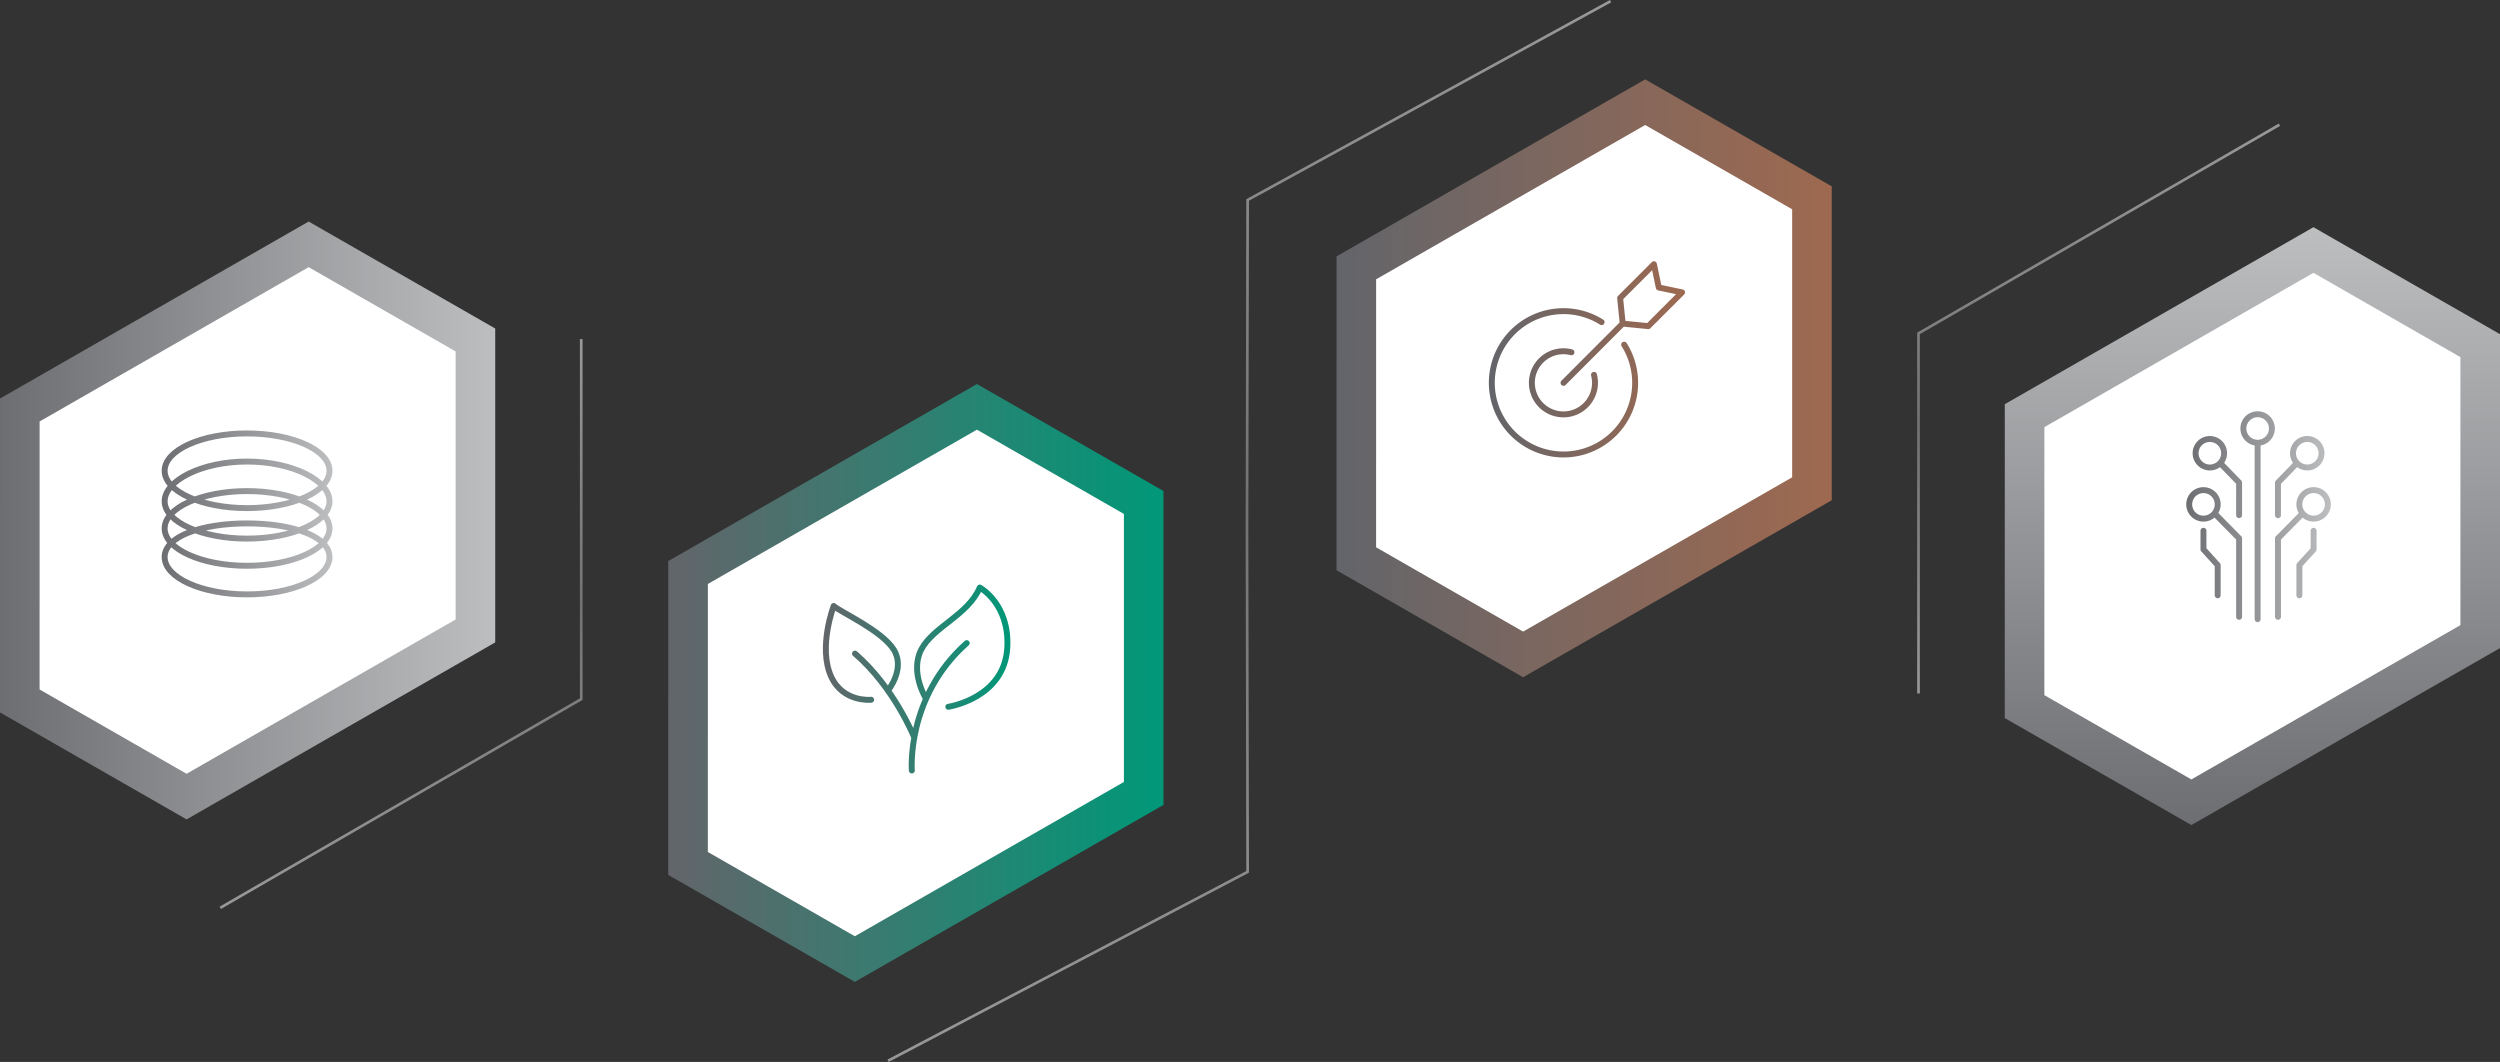 <svg xmlns="http://www.w3.org/2000/svg" xmlns:xlink="http://www.w3.org/1999/xlink" viewBox="0 0 1263.17 536.56"><rect x="0" y="0" width="1263.17" height="536.56" fill="#333333" stroke="none"/><defs><style>.cls-1,.cls-2,.cls-3,.cls-4{fill:#fff;stroke-width:20px;}.cls-1,.cls-2,.cls-3,.cls-4,.cls-6,.cls-7,.cls-8{stroke-miterlimit:10;}.cls-1{stroke:url(#Gradient_bez_nazwy_7);}.cls-2{stroke:url(#Gradient_bez_nazwy_7-2);}.cls-3{stroke:url(#Gradient_bez_nazwy_9);}.cls-4{stroke:url(#Gradient_bez_nazwy_8);}.cls-5{opacity:0.5;}.cls-10,.cls-11,.cls-12,.cls-6,.cls-7,.cls-8,.cls-9{fill:none;}.cls-6,.cls-7,.cls-8{stroke-width:1.35px;}.cls-6{stroke:url(#Gradient_bez_nazwy_73);}.cls-7{stroke:url(#Gradient_bez_nazwy_73-2);}.cls-8{stroke:url(#Gradient_bez_nazwy_73-3);}.cls-10,.cls-11,.cls-12,.cls-9{stroke-linecap:round;stroke-linejoin:round;stroke-width:3px;}.cls-9{stroke:url(#Gradient_bez_nazwy_7-3);}.cls-10{stroke:url(#Gradient_bez_nazwy_8-2);}.cls-11{stroke:url(#Gradient_bez_nazwy_9-2);}.cls-12{stroke:url(#Gradient_bez_nazwy_7-4);}</style><linearGradient id="Gradient_bez_nazwy_7" y1="262.97" x2="250.22" y2="262.97" gradientUnits="userSpaceOnUse"><stop offset="0" stop-color="#6d6e71"/><stop offset="1" stop-color="#bcbec0"/></linearGradient><linearGradient id="Gradient_bez_nazwy_7-2" x1="1138.06" y1="416.88" x2="1138.06" y2="114.8" xlink:href="#Gradient_bez_nazwy_7"/><linearGradient id="Gradient_bez_nazwy_9" x1="337.65" y1="345.08" x2="587.87" y2="345.08" gradientUnits="userSpaceOnUse"><stop offset="0" stop-color="#63656a"/><stop offset="1" stop-color="#009878"/></linearGradient><linearGradient id="Gradient_bez_nazwy_8" x1="675.3" y1="191.14" x2="925.52" y2="191.14" gradientUnits="userSpaceOnUse"><stop offset="0" stop-color="#63656a"/><stop offset="1" stop-color="#9e6950"/></linearGradient><linearGradient id="Gradient_bez_nazwy_73" x1="-98.6" y1="-6620.58" x2="-98.6" y2="-6332.63" gradientTransform="translate(104.05 -6161.3) rotate(180)" gradientUnits="userSpaceOnUse"><stop offset="0" stop-color="#fff"/><stop offset="0.53" stop-color="#b2b2b2"/><stop offset="1" stop-color="#fff"/></linearGradient><linearGradient id="Gradient_bez_nazwy_73-2" x1="-331.76" y1="-6351.95" x2="-331.76" y2="-6064" gradientTransform="translate(1392.14 6414.37)" xlink:href="#Gradient_bez_nazwy_73"/><linearGradient id="Gradient_bez_nazwy_73-3" x1="128.04" y1="-6312.36" x2="128.04" y2="-5775.8" gradientTransform="translate(759.27 -5775.8) rotate(180)" xlink:href="#Gradient_bez_nazwy_73"/><linearGradient id="Gradient_bez_nazwy_7-3" x1="81.69" y1="259.66" x2="167.99" y2="259.66" xlink:href="#Gradient_bez_nazwy_7"/><linearGradient id="Gradient_bez_nazwy_8-2" x1="752.25" y1="181.58" x2="851.38" y2="181.58" xlink:href="#Gradient_bez_nazwy_8"/><linearGradient id="Gradient_bez_nazwy_9-2" x1="415.78" y1="343.08" x2="510.51" y2="343.08" xlink:href="#Gradient_bez_nazwy_9"/><linearGradient id="Gradient_bez_nazwy_7-4" x1="1104.64" y1="261.07" x2="1177.7" y2="261.07" xlink:href="#Gradient_bez_nazwy_7"/></defs><g id="Warstwa_2" data-name="Warstwa 2"><g id="Warstwa_1-2" data-name="Warstwa 1"><polyline class="cls-1" points="240.22 245.32 240.22 171.78 155.95 123.46 10.01 207.16 10.01 280.64 10 280.63 10 354.17 94.27 402.49 240.22 318.79 240.22 245.32"/><polyline class="cls-2" points="1253.17 248.18 1253.17 174.65 1168.91 126.32 1022.96 210.02 1022.96 283.5 1022.95 283.49 1022.95 357.03 1107.22 405.35 1253.17 321.65 1253.17 248.19"/><polyline class="cls-3" points="577.87 327.42 577.87 253.89 493.61 205.57 347.66 289.27 347.66 362.74 347.65 362.74 347.65 436.27 431.92 484.59 577.87 400.89 577.87 327.43"/><polyline class="cls-4" points="915.52 173.49 915.52 99.95 831.25 51.63 685.31 135.33 685.31 208.81 685.3 208.8 685.3 282.33 769.57 330.66 915.52 246.96 915.52 173.49"/><g class="cls-5"><polyline class="cls-6" points="293.68 171.33 293.68 353.25 111.3 458.69"/></g><g class="cls-5"><polyline class="cls-7" points="969.36 350.37 969.36 168.45 1151.74 63.01"/></g><g class="cls-5"><polyline class="cls-8" points="448.69 535.97 630.39 440.52 630.07 268.61 630.39 101.03 813.77 0.59"/></g><path class="cls-9" d="M166.49,281.46c0,10.42-18.65,18.87-41.65,18.87s-41.65-8.45-41.65-18.87,18.65-17,41.65-17S166.49,271,166.49,281.46Zm-41.65-33.33c-23,0-41.65,8.45-41.65,18.87s18.65,18.87,41.65,18.87,41.65-8.45,41.65-18.87S147.84,248.13,124.84,248.13Zm0-14.93c-23,0-41.65,9.65-41.65,20.07s18.65,18.87,41.65,18.87,41.65-8.45,41.65-18.87S147.84,233.2,124.84,233.2Zm0-14.21c-23,0-41.65,8.45-41.65,18.87s18.65,18.87,41.65,18.87,41.65-8.45,41.65-18.87S147.84,219,124.84,219Z"/><path class="cls-10" d="M805.39,189.41A15.95,15.95,0,1,1,794,178m15.24-15.24a36.21,36.21,0,1,0,11.4,11.4m29.25-26.43-11.76-2.46-2.46-11.76-17.07,17.07,1.3,12.92,12.92,1.29Zm-30,15.77L790,193.43"/><path class="cls-11" d="M460.72,389.29s-2.94-37.11,27.73-64.34M462,372.72s-10.18-25.42-30-42.47m47.15,26.87s28.37-4.24,29.8-29.88c1.24-22.17-13.9-30.37-13.9-30.37-6,14-23.5,19.77-29.52,31.24s2.4,25,2.4,25m-19.31-4.15s9-10.94,3-20.68S424,308.9,421.24,306.18c0,0-8,21-1.28,35.68,6,13.18,20.2,11.71,20.2,11.71"/><path class="cls-12" d="M1147.91,216.51a7.2,7.2,0,1,1-7.2-7.2A7.19,7.19,0,0,1,1147.91,216.51Zm17.86,5.29A7.2,7.2,0,1,0,1173,229,7.19,7.19,0,0,0,1165.77,221.8Zm3.23,25.84a7.2,7.2,0,1,0,7.2,7.2A7.2,7.2,0,0,0,1169,247.64Zm-28.29-23.94v89.13M1160.57,234l-9.58,9.86v16.45m12.44-.89L1151,272v39.65m18-43.47v9.4l-7.19,7.93v15.27M1109.37,229a7.2,7.2,0,1,0,7.2-7.19A7.2,7.2,0,0,0,1109.37,229Zm-3.23,25.85a7.2,7.2,0,1,0,7.2-7.2A7.19,7.19,0,0,0,1106.14,254.84Zm25.21,5.43V243.82l-9.58-9.86m9.58,77.7V272l-12.44-12.63m1.62,41.41V285.52l-7.19-7.93v-9.4"/></g></g></svg>